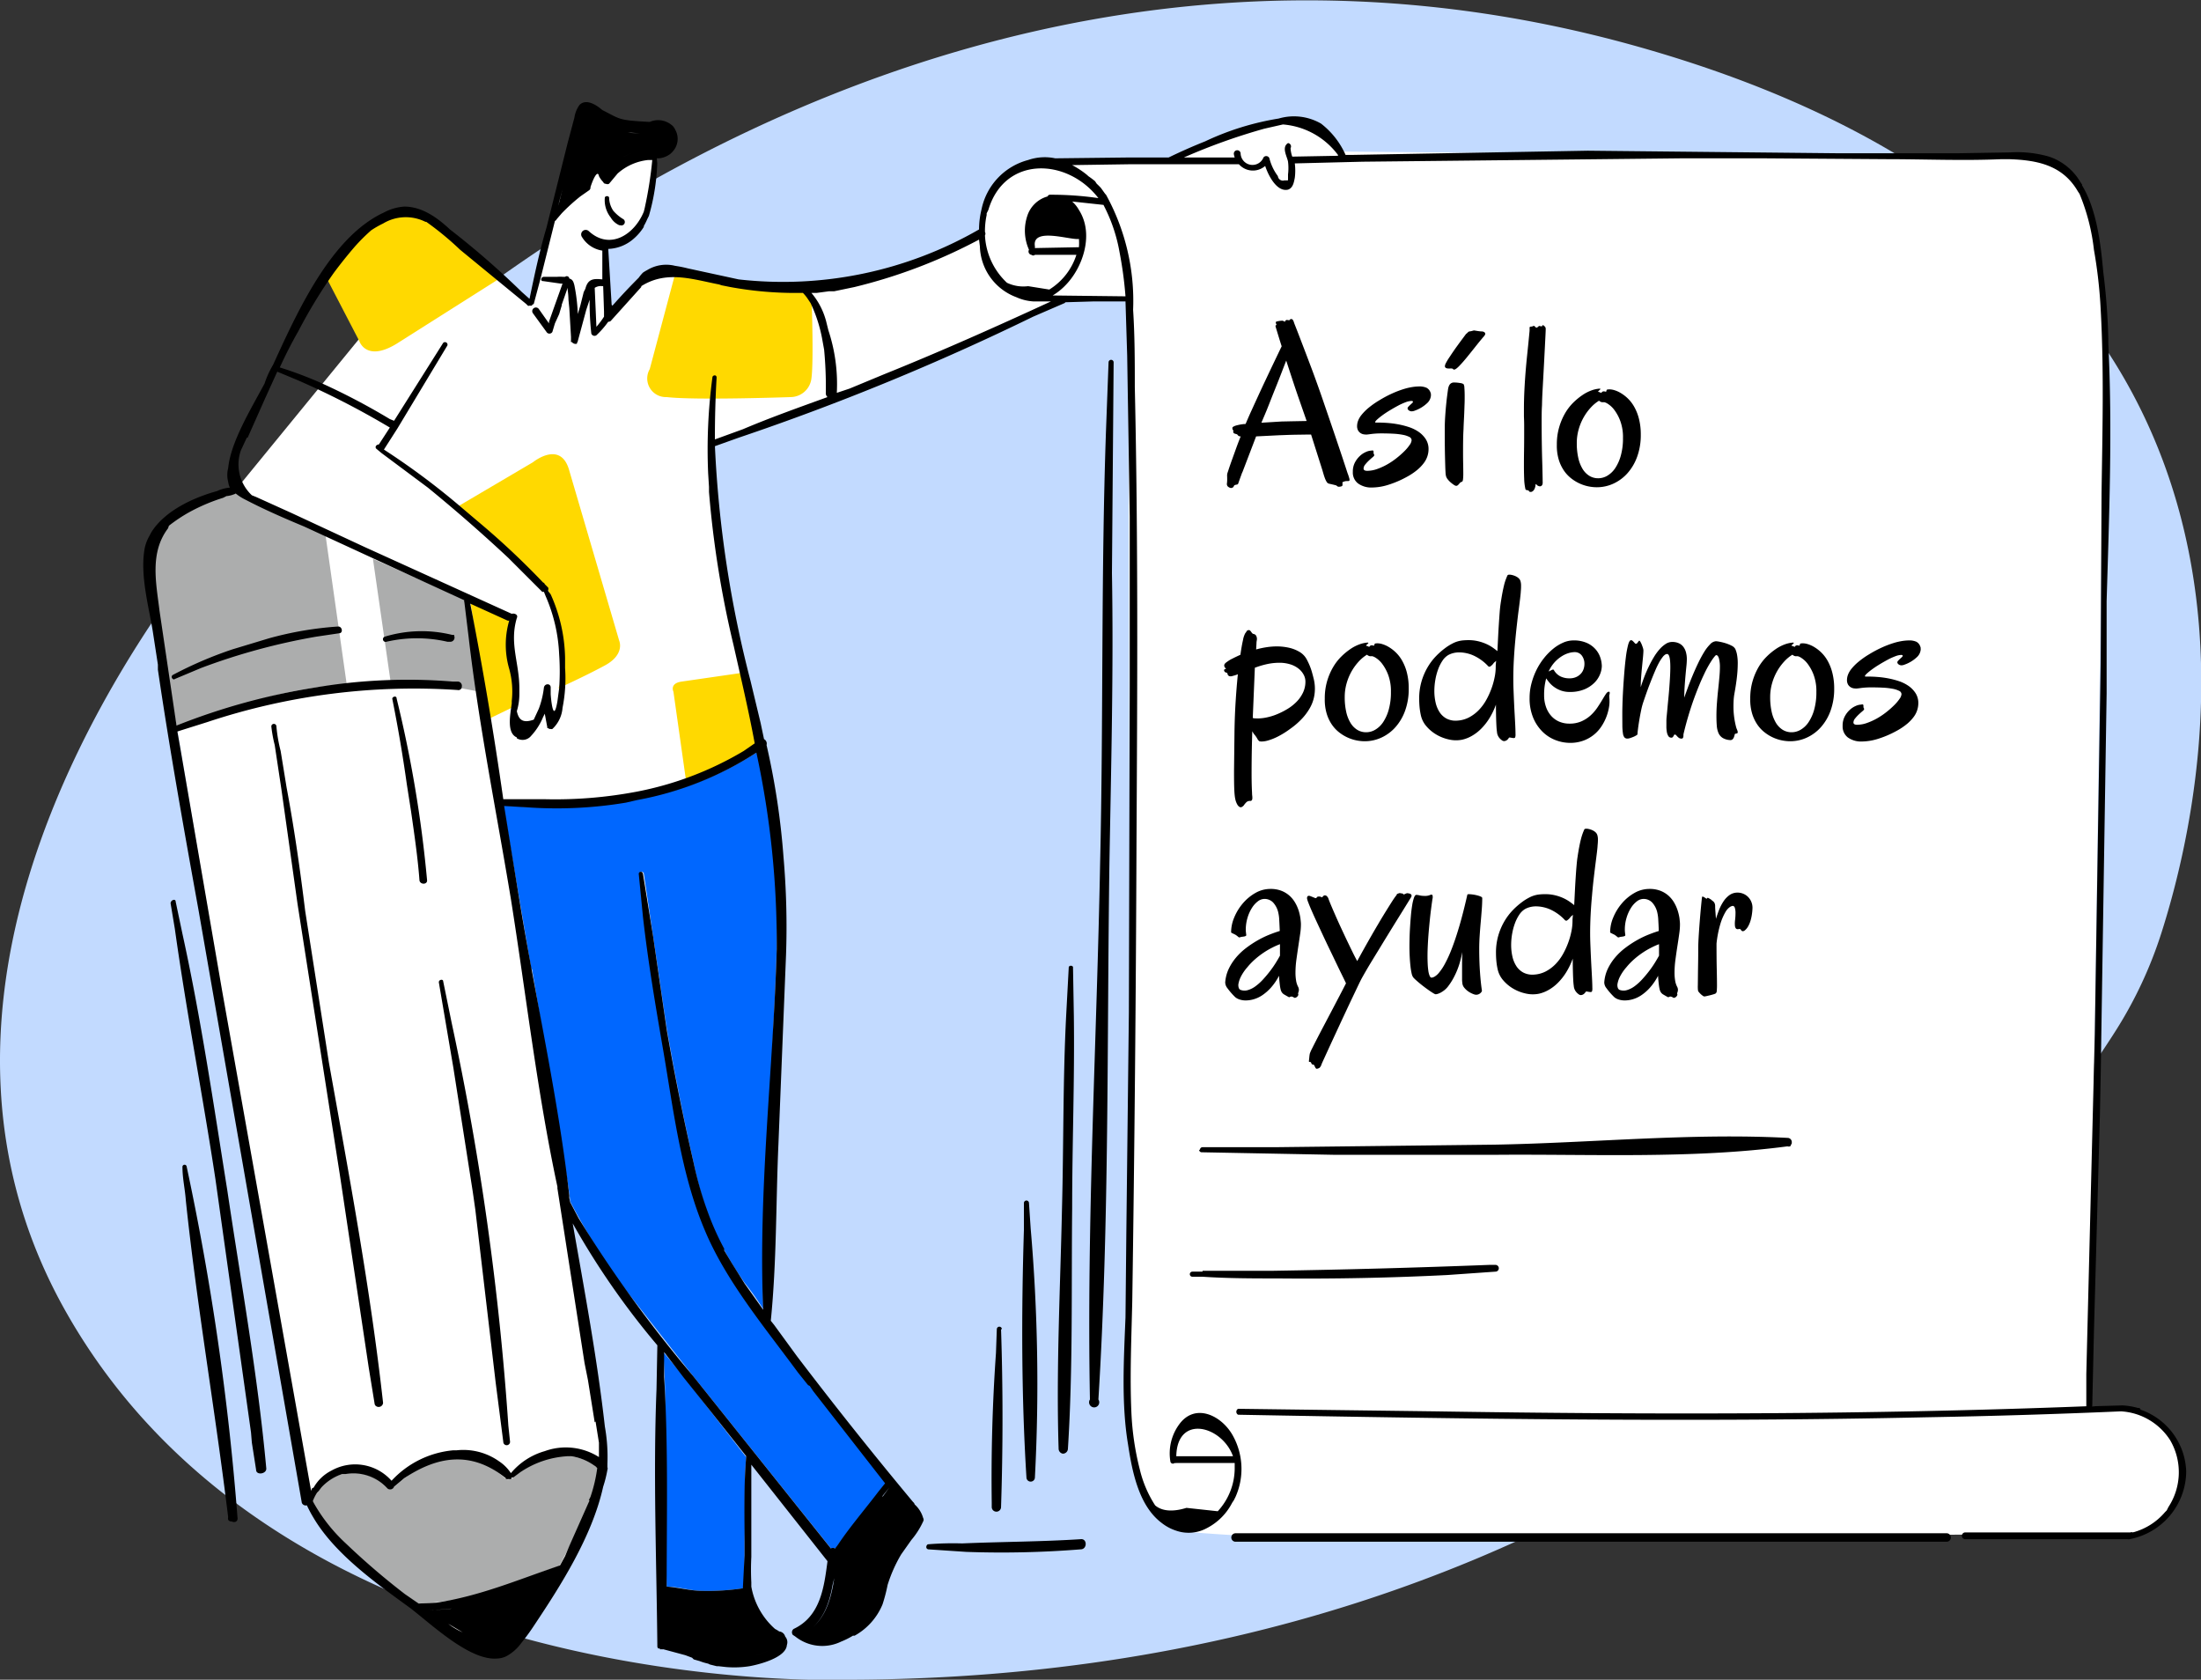 <svg id="Layer_1" data-name="Layer 1" xmlns="http://www.w3.org/2000/svg" width="260" height="198.4" viewBox="0 0 260 198.4"><rect x="0" y="0" width="260" height="198.4" fill="#333333" stroke="none"/><title>features-summary-curve</title><path d="M100.052,198.4s-66.4,2.7-92.4-43.7,22.6-97,22.6-97,69.6-79.5,164.6-51.8c79,23,66.8,84.4,60.5,104.2a49.814,49.814,0,0,1-5.4,11.6c-11.6,18.3-56,76.6-150,76.7Z" style="fill:#c2daff"/><path d="M69.052,12.9l-6.3,22.8-.8-.3-9.2-8-24.7,30.2s-9.3,2.5-10.5,7.2l.5,4.2,18.2,108,1.8,3,11.6,10.2,7.6,4.8h1.8l1.8-1.3,6-9.1,4.4-10.4v-1.9l-4.2-29.7,23-54.5s-7-27.6-6.2-35.9l13.3-4.5,29.5-12.7,6.6.1.3,97.4c-.7,17.5-.3,31.5-.3,31.5s-1.2,16,7.8,17a179.252,179.252,0,0,0,21,.5l89.2-.3s7.1-.8,6.4-9c0,0-.7-4.4-7.3-6l-3.5-.1,1.7-123.8s.2-13.7-2.4-19.3-8.7-4.4-8.7-4.4l-79.2-.7s-1.5-5.4-8.9-3a71.161,71.161,0,0,0-10.4,3.8l-14.2.5-4,.2a7.6,7.6,0,0,0-4.9,8s-13.8,8.6-28.5,6.1l-8.4-1.8s-2.2-.6-4.5,2.2l-2.6,3.5-.2-8.1s5.4,0,6-11Z" style="fill:#fff"/><path d="M46.152,80.6a50.842,50.842,0,0,1,10.9,1.2l-2-10.9-11-4.9Zm-7.7-17.4-10.6-4.9c-8,1.8-10.5,6.7-10.5,6.7l3.6,21.4a52.8,52.8,0,0,1,20-5.6Z" style="fill:#acadad"/><path d="M38.452,32.6l4,7.7s.8,2.5,4.4.3l12-7.6-7.8-7s-3-2.5-7.3.6l-5.3,6m15.5,27.3,9-5.3s3.3-2.7,4.3,1l5.9,20.1s.7,1.6-1.7,2.9-5.5,2.7-5.5,2.7,2.2-3.6-1.2-11.6l-10.7-9.8m1.4,10.5,4.8,2.8a19.26,19.26,0,0,0,.7,6.8l-.1,3.4-3.1,1.5-2.3-14.5m24.5-38.8-3.2,12a2.2,2.2,0,0,0,2,3.3c3.4.4,14.7,0,14.7,0a2.5,2.5,0,0,0,2.4-2.2c.3-2.2,0-10,0-10s-14.8-2.2-15.9-3.2m1.1,60.8-1.5-10.6s-.5-1,1-1.2l7.6-1.1,1.3,8.2s-3.4,4.4-8.4,4.7" style="fill:#ffd900"/><path d="M62.752,114.4l-3.3-19.3a45.48,45.48,0,0,0,8,.1,53.167,53.167,0,0,0,7.8-.8,38.692,38.692,0,0,0,14.4-5.7,86.563,86.563,0,0,1,1.6,9.1c.9,7.8.5,15.7.1,23.5l-.7,17.2c-.2,5.3-.6,10.7-.5,16.1a32.74,32.74,0,0,0-2.2-3.1,39.107,39.107,0,0,1-3.8-6.7,42.976,42.976,0,0,1-2.2-7.4q-1.8-7.959-3.2-16l-2.7-18.2a.251.251,0,0,0-.5,0c.4,5.5,1.3,11,2.2,16.5q1.3,8.3,3,16.6a58.868,58.868,0,0,0,2,7.5,32.725,32.725,0,0,0,3.4,6.7c3,4.6,6.3,9,9.6,13.2q4.4,5.8,9,11.5l-3.3,4.3a22.413,22.413,0,0,0-2.7,3.4.5.5,0,0,0-.5.1l-16.4-20.5-8.3-10.6a76.852,76.852,0,0,1-6.2-10c-.2-2.1-.7-4.3-1-6.5l-1.2-7.2-2.3-13.7Zm25.4,57.6c-.3,3.3-.1,6.8-.2,10.1v5.5a.518.518,0,0,0-.2,0,27.642,27.642,0,0,1-4.8.3c-1.4,0-2.8-.5-4.2-.5l-.2-11c0-5.6.2-11.2-.2-16.7l2.5,3,7.2,9.3Z" style="fill:#0067ff"/><path d="M70.752,173.4a16.532,16.532,0,0,1-1,3.8,76.354,76.354,0,0,1-3.7,7.8c-2.8.8-5.3,2.2-8,3a37.28,37.28,0,0,1-8.7,1.4l-1.6-1.1a85.068,85.068,0,0,1-7-6,19.574,19.574,0,0,1-4-5,5.8,5.8,0,0,1,3.7-3.2,5.4,5.4,0,0,1,5.2,1.6.5.5,0,0,0,.7.1.526.526,0,0,0,.1-.1c2-1.7,4.1-3.3,6.8-3.5a8.011,8.011,0,0,1,3.2.4,10.21,10.21,0,0,1,3.2,2,.5.5,0,0,0,.7,0,.2.2,0,0,0,.2,0,10.59,10.59,0,0,1,4.8-2.5,6.3,6.3,0,0,1,5.3,1.3Z" style="fill:#acadad"/><path d="M46.852,82.5c0-.4-.6-.2-.5.1q1,5,1.7,10l.5,3.2c.4,2.8.8,5.5,1,8.2.1.5.9.5.9,0A145.95,145.95,0,0,0,46.852,82.5Zm-6.9-8.5a40.775,40.775,0,0,0-8.2,1.4l-4.3,1.3a46.687,46.687,0,0,0-7,3c-.4.2,0,.7.2.5l3.1-1.3a74.866,74.866,0,0,1,13.6-3.7l2.7-.4C40.552,74.8,40.452,74,39.952,74Zm78.4,83a.3.3,0,0,0-.6,0l-.1,2.8q-.62,8.835-.5,17.7v.5a.55.55,0,0,0,1.1,0q.345-10.5,0-21Zm12.9-114.5a.3.3,0,0,0-.3.3h0l-.3,8c-.6,17-.3,34.2-.7,51.3-.4,21-1.6,42.2-1.2,63.2a.6.6,0,1,0,1,0c1.3-21,1-42.2,1.3-63.2.2-11.5.5-23,.3-34.4l.2-24.9a.3.3,0,0,0-.3-.3Zm-95.2,65.1c-.6-4.9-1.3-9.8-2.2-14.6l-.7-4.3a17.667,17.667,0,0,1-.5-2.9.3.3,0,1,0-.6,0,15.5,15.5,0,0,0,.4,2.2l.8,5.3,1.9,13.5,5,32,3.4,22.7.7,4.3a.4.4,0,0,0,.2.3.523.523,0,0,0,.8-.4c-1.5-13.5-4-26.8-6.4-40.2Zm105.6,28.2a.3.3,0,0,0,.3.3h0l15.7.3h19c11.3-.1,23.2.5,34.5-1a.5.5,0,0,0,.3,0,.526.526,0,0,0,.1-.1.557.557,0,0,0,0-.1.526.526,0,0,0,.1-.1.418.418,0,0,0,0-.1.5.5,0,0,0-.39-.59.506.506,0,0,0-.11-.01c-11.4-.6-23.2.6-34.6.8l-25.9.3h-8.6a.3.3,0,0,0-.3.3h-.1Zm-119.6,2a.251.251,0,0,0-.5,0c0,1.4.3,2.6.4,4,1.3,12.4,3.5,25,5,37.4a.587.587,0,0,0,0,.3.4.4,0,0,0,.4.2c.4.2.8,0,.7-.5a312.921,312.921,0,0,0-6-41.4Zm128.9,13.2q10,.1,20-.4l5.7-.4a.4.4,0,0,0,0-.8h-.7q-12.9.5-25.7.7h-8.2v.1h-1.2a.3.3,0,1,0,0,.6h1.2c3,.2,6,.2,9,.2Zm-97.3-76a.518.518,0,0,0-.2,0,15,15,0,0,0-8,.2.316.316,0,1,0,.2.6h0a16,16,0,0,1,7.2,0h.4a.5.5,0,0,0,.439-.554.493.493,0,0,0-.039-.146Z"/><path d="M252.852,166.5a.2.2,0,0,0-.2-.2.211.211,0,0,0-.1,0,8.391,8.391,0,0,0-1.8-.3.418.418,0,0,0-.1,0l-3.5.1.2-8.8.7-25.4.1-5,.7-45V71c.3-10.1.7-20.3.2-30.4v-.5a76.457,76.457,0,0,0-.6-8c-.3-3.4-.8-7.4-2.5-10.2v-.1l-.2-.3a6.806,6.806,0,0,0-3.7-3,13.616,13.616,0,0,0-4.6-.5l-6,.1h-14.6l-29.3-.3-28,.5h-.6a9.6,9.6,0,0,0-2.9-3.7,6.4,6.4,0,0,0-5-.6,32.407,32.407,0,0,0-8.7,2.7q-2.185.87-4.3,1.9h-4.6l-8.8.1a6,6,0,0,0-3.2.2,7.6,7.6,0,0,0-5.5,5.8,10.063,10.063,0,0,0-.3,2.4,46.4,46.4,0,0,1-28.4,5.9l-6-1.3a14.164,14.164,0,0,0-1.5-.3,4.3,4.3,0,0,0-3.3.5,4.793,4.793,0,0,0-.5.3,4.707,4.707,0,0,0-.5.6q-1.6,1.6-3.1,3.3a.308.308,0,0,1-.1-.1l-.4-6.6a4.8,4.8,0,0,0,3-1.2,6.156,6.156,0,0,0,1.2-1.4v-.1a7.279,7.279,0,0,0,.4-.8l.2-.4a25.365,25.365,0,0,0,1-6.8h.2a2.591,2.591,0,0,0,1.3-.5,2.565,2.565,0,0,0,.4-.4,2.2,2.2,0,0,0,.2-2.5,1.4,1.4,0,0,0-.5-.6,2.486,2.486,0,0,0-2.5-.3c-3.8-.2-3.4-.3-5.6-1.4-.7-.6-1.9-1.4-2.7-.6a3.414,3.414,0,0,0-.6,1.5l-.8,3-.4,1.6-2.1,8.4c-.8,2.7-1.4,5.5-2,8.4l-.9-.8a98.173,98.173,0,0,0-8.5-7.4c-1.5-1.4-3.3-2.7-5.4-2.7a6,6,0,0,0-2.4.7c-6.3,2.9-10.3,11.9-13.1,18a11.025,11.025,0,0,0-1,2.2c-1.6,3-4,6.9-4.3,10a3.188,3.188,0,0,0,0,1.6,2.473,2.473,0,0,0,.2.7,4.191,4.191,0,0,0-1.5.4c-2.9.8-6,2.3-7.6,4.6a4.943,4.943,0,0,0-.4.7,4.692,4.692,0,0,0-.6,1.7c-.5,3.1.6,7,1,9.6l.6,3.9v.6c1.4,9.5,3.1,19,4.8,28.4l12.2,70a.5.5,0,0,0,.6.3,14.467,14.467,0,0,0,.8,1.5c2.6,4.4,7.8,8,11.5,10.7l.5.4c2.5,2,6.6,5.7,9.6,5.5a3.017,3.017,0,0,0,.7-.1l.3-.1.2-.1a5.207,5.207,0,0,0,1.7-1.5,26.147,26.147,0,0,0,1.6-2.2c3-4.5,6.8-10.4,8.1-16.3a13.893,13.893,0,0,0,.5-2,.409.409,0,0,0,0-.3v-.4a20.336,20.336,0,0,0-.3-4.4c-.9-8-2.4-16-3.8-24a92.245,92.245,0,0,0,10,14.4l-.1,5.2c-.4,10,0,20.2.1,30.3a.418.418,0,0,0,0,.1.49.49,0,0,0,.1.2.518.518,0,0,0,.2,0,.335.335,0,0,0,0,.1.518.518,0,0,0,.2,0,.518.518,0,0,0,.2,0l2.6.7.8.3.2.2.7.2a6.689,6.689,0,0,0,1,.3l.2.1.8.2h.2l.9.1a11.514,11.514,0,0,0,2.8-.1c1.1-.2,4.3-1,4.4-2.5a1,1,0,0,0-.2-1,.8.8,0,0,0-.7-.6,4.44,4.44,0,0,0-.5-.3,8.692,8.692,0,0,1-2.8-5v-.5c-.05-1-.05-2,0-3V173l9,11.4c-.4,3-.8,6.5-4,8a.5.5,0,0,0-.1.7l.3.2a5.1,5.1,0,0,0,5.4.6,8.839,8.839,0,0,0,1.4-.7h.2a7.5,7.5,0,0,0,3.3-3.7,19.627,19.627,0,0,0,.6-2.3,16.951,16.951,0,0,1,1.6-3.6l1.2-1.7a9.363,9.363,0,0,0,1.4-2.2.4.4,0,0,0,0-.4,3.405,3.405,0,0,0-1-1.6.61.61,0,0,0-.2-.3q-7-8.4-13.7-17.2l-2.7-3.7-.4-.5c.7-6.9.6-14,.9-20.8l.9-22.4a95.554,95.554,0,0,0-.3-11.6,87.685,87.685,0,0,0-2-13.2.6.6,0,0,0-.3-.7l-.4-1.9-1.2-5a134.272,134.272,0,0,1-4.2-27.7l2.8-1a294.041,294.041,0,0,0,34.8-14.3l3.7-1.6a.308.308,0,0,0,.1-.1l3.4-.1h3.7l.2,6.4.3,19V81l-.1,38.6-.3,26-.1,10c-.2,5-.5,10.2.3,15,.5,3.3,1.3,7.3,4,9.3a5.48,5.48,0,0,0,1.7.9,4.5,4.5,0,0,0,3.6-.3,6.907,6.907,0,0,0,3-3l.2-.3.2-.4a8.106,8.106,0,0,0-.3-7.2c-1.3-2.4-4.5-4-6.4-1.3a5.794,5.794,0,0,0-1,4.3.3.3,0,0,0,.321.276.3.3,0,0,0,.179-.076.4.4,0,0,0,.2,0h6.8a.418.418,0,0,0,.1,0v.7a7.505,7.505,0,0,1-2,5l-3.7-.4c-1.6.5-2.9.4-3.7-.3a13.56,13.56,0,0,1-1.8-4.2,32.9,32.9,0,0,1-1-6.7c-.2-4.4,0-8.8.1-13.2q.4-27,.5-54.1c.1-18,.2-36-.2-53.9,0-3,0-6-.2-9.1a26.006,26.006,0,0,0-3.2-13.6l-.1-.1-.5-.7c-.161-.173-.327-.34-.5-.5l-.2-.3a9.868,9.868,0,0,0-.8-.6l-.1-.1a9.114,9.114,0,0,0-.8-.6,11.022,11.022,0,0,0-1-.6l6.8-.1h12.9a2.2,2.2,0,0,0,3.1.2c.4,1.2,1.4,3.1,2.7,2.8.6-.2.7-.9.8-1.4a6.717,6.717,0,0,0,0-1.7l8-.2,37.7-.4h9.7l14.5.1c4.5,0,9.1.2,13.6,0h.8c3.4.1,6.4.7,8.2,3.8l.2.3a24.228,24.228,0,0,1,1.7,6.6,57.136,57.136,0,0,1,.8,7.1c.4,7.2.2,14.5.1,21.7l-.1,19.8-.7,44.1-1,40.1v3.8c-25.7,1-51.4,1-77,.6l-23.2-.3a.4.4,0,0,0-.157.544.406.406,0,0,0,.157.156c27.1.5,54.2.9,81.3.3q11.5-.2,23-.7a7.4,7.4,0,0,1,5.8,3.4,7.5,7.5,0,0,1-.2,7.9l-.2.4-.2.2a7.5,7.5,0,0,1-3.8,2.4.4.4,0,0,0-.3,0h-19.5a.4.4,0,1,0,0,.8h19.2a.4.4,0,0,0,.2,0,8.2,8.2,0,0,0,6.7-8,8,8,0,0,0-5.4-7.3ZM151.752,21.3a.6.6,0,0,1-.768-.361.561.561,0,0,1-.032-.139,5.884,5.884,0,0,1-1-2.1.4.4,0,0,0-.512-.241.394.394,0,0,0-.188.141,1.4,1.4,0,0,1-2.7-.5.4.4,0,0,0-.8.1h0a2.49,2.49,0,0,0,.1.4h-6a71.047,71.047,0,0,1,9.5-3.4l2.2-.5a9,9,0,0,1,6.5,3.6v.1l-5.4.1a3.458,3.458,0,0,1-.2-1,.4.4,0,0,0-.143-.547.385.385,0,0,0-.157-.053c-.8.5-.1,1.6,0,2.2a6.17,6.17,0,0,1,0,1.5v.7a.834.834,0,0,1-.1,0A1.006,1.006,0,0,1,151.752,21.3ZM84.452,52q-.015-3.7.2-7.4c0-.4-.5-.3-.5,0a64.58,64.58,0,0,0-.5,11.3l.1,1.6v.6a119.222,119.222,0,0,0,2.9,18.1c.9,4,1.8,7.8,2.5,11.6l-1.3.9a39.013,39.013,0,0,1-12.6,4.8,51.486,51.486,0,0,1-10.8.9h-5q-1.653-11.6-3.9-23.1l4.4,2a.4.4,0,0,0,.2,0,10.194,10.194,0,0,0,0,5.7,10.027,10.027,0,0,1,.3,3.8v.3c-.2,1.4-.6,3.5.6,4a.418.418,0,0,0,0,.1,1.3,1.3,0,0,0,1.7-.3,7.322,7.322,0,0,0,1.4-2.2l.2-.4.3,1.6a.335.335,0,0,0,0,.1h.1a.3.3,0,0,0,.2.1.28.28,0,0,0,.1,0,.3.3,0,0,0,.2,0,3.8,3.8,0,0,0,1.2-2.5,17.771,17.771,0,0,0,.3-4.7V77.7a19.024,19.024,0,0,0-1.7-7.5l-.3-.4a.335.335,0,0,0,0-.1.409.409,0,0,0,0-.3l-.4-.4a.3.3,0,0,0-.2-.2,93.425,93.425,0,0,0-7.8-7.3l-2-1.7a86.435,86.435,0,0,0-9-6.7l1.6-2.5,5.9-9.8a.3.3,0,0,0-.5-.3l-5.8,9.2-.5-.2a78.559,78.559,0,0,0-8.2-4.3,45.953,45.953,0,0,0-4.8-1.8q1-2.2,2.2-4.3a59.833,59.833,0,0,1,4.2-6.9q1.148-1.541,2.4-3a21.7,21.7,0,0,1,2-2,11.525,11.525,0,0,1,1.4-.8,5.2,5.2,0,0,1,5-.2h.1a35.672,35.672,0,0,1,4,3.3l7.8,6.4.2.2a.2.2,0,0,0,.2,0,1.67,1.67,0,0,0,.3,0,.211.211,0,0,0,0-.1,1.383,1.383,0,0,0,.2-.1l.8-3,1.7-6.8a.406.406,0,0,0,.2-.2l.6-.7a22.535,22.535,0,0,1,2.2-2l1-.7a.4.4,0,0,0,.2-.4c.5-1.5.9-1.9,1-1.3a2.979,2.979,0,0,0,.5.7.4.4,0,0,0,.2.2.28.28,0,0,0,.1,0,.4.4,0,0,0,.4,0l1-1.2a6.4,6.4,0,0,1,3.6-1.6h.5a47.292,47.292,0,0,1-.9,5.7l-.1.4c-1.1,2.7-4,4.6-6.5,2.3a.534.534,0,0,0-.8.7,3.4,3.4,0,0,0,2.4,1.6V33c-1-.1-1.7-.1-2,1.1l-.2.4-.4,1.6-.3,1V37a21.17,21.17,0,0,0-.4-3.3c-.1-.4-.2-.7-.6-.8a.3.3,0,0,0-.5-.2h-.2a5.087,5.087,0,0,0-.8,0h-1.5a.3.3,0,0,0-.3.2.2.2,0,0,0,.07.274.2.2,0,0,0,.13.026l2.1.3h.2l-1,2.8-.6,1.7v.2l-1.2-1.7a.43.43,0,0,0-.7.5l1.6,2.2a.4.4,0,0,0,.544.156.39.39,0,0,0,.156-.156l.3-1,.5-1.1.3-1V36l.7-2a1.113,1.113,0,0,1,0,.2,9.09,9.09,0,0,1,.1,1.2l.1,1,.2,3.4v.4a.423.423,0,0,0,0,.2h.1a.57.57,0,0,0,.6.2.189.189,0,0,0,0-.1.392.392,0,0,0,.1-.2l1-3.7.4-1.2a33.2,33.2,0,0,0,.2,4,.4.4,0,0,0,.51.245.379.379,0,0,0,.09-.045,10.7,10.7,0,0,0,1.4-1.6.4.4,0,0,0,.3-.1l3.6-4v-.1c3-1.9,6.1-.8,9.2-.2l.3.1,1,.2a42.593,42.593,0,0,0,8,.7h.6a4.85,4.85,0,0,1,.5.6l.2.3.2.3a16.962,16.962,0,0,1,1.4,4.4l.2,1.1a46.107,46.107,0,0,1,.2,5.1.6.6,0,0,0,.2.5c-3.3,1.2-6.7,2.4-10,3.8l-3.3,1.2Zm11.2,111.7.4.6,8.5,10.9-.8,1c-1.6,2.1-3.4,4.2-4.8,6.3l-.3.4a.5.5,0,0,0-.5,0l-16.3-20.4a151.774,151.774,0,0,1-13.5-18.6l-1-1.9-.1-.5v-.3c-1.3-11.3-3.8-22.5-5.7-33.7l-2-12.3,3.4.2a49.6,49.6,0,0,0,11-.6l1.3-.3a38.615,38.615,0,0,0,14.1-5.6,106.113,106.113,0,0,1,2.4,23.2c-.4,14.1-2.2,28.4-1.6,42.6l-2.2-3.1-1.5-2.4-.9-1.5v-.2a32.291,32.291,0,0,1-2-4.5,42.677,42.677,0,0,1-1.6-5.6q-1.8-7.8-3.2-15.8l-1.6-11-1.2-7.4a.251.251,0,0,0-.5,0l.5,5.1c.6,5.3,1.5,10.6,2.4,15.8,1.2,7,2.1,14.6,4.9,21.2,2.5,6,7.1,11.5,11,16.8l1.2,1.5Zm3,29.6.5-.1h-.1ZM88.152,172c-.3,3.4-.2,6.8-.2,10.1v1.6l-.2,3.9a27.642,27.642,0,0,1-4.8.3c-1.4,0-2.8-.4-4.2-.5,0-8.3.2-16.6-.3-24.8v-2.9l2.3,3,3.2,4Zm-9.4,22.2,1.3.2Zm9.3,1.6a10.52,10.52,0,0,0,1.1-.3,9.22,9.22,0,0,0,2-.7,9.168,9.168,0,0,1-2,.7l-1,.2Zm11-12.3.7-.9-.8,1Zm6-7.8-.8,1.1v-.1Zm-6.5,10.7c-.4,2.6-1.1,5.1-3.5,6.5,2.1-1.2,2.9-3.4,3.3-5.7Zm.6,6.7a8.994,8.994,0,0,0,1.3-.7A8.994,8.994,0,0,1,99.152,193.1Zm-28.8-25.2.4,2.5v1.7a7.3,7.3,0,0,0-6.4-.7,8.09,8.09,0,0,0-4,2.6,4.913,4.913,0,0,0-1.4-1.4,7.3,7.3,0,0,0-5-1.3h-.4a11.3,11.3,0,0,0-7.3,3.6,5.728,5.728,0,0,0-7.1-1.2,5,5,0,0,0-2.1,2l-.2.1-.1.3-10.5-59-5-29-.3-1.7,3.5-1.1a77.306,77.306,0,0,1,29.6-3.8.4.4,0,0,0,.5-.4.5.5,0,0,0-.39-.59.506.506,0,0,0-.11-.01h-.6a65.594,65.594,0,0,0-16.2.7,76.61,76.61,0,0,0-16.4,4.5l-2-13.5c-.4-3.3-1.2-6.9,1-9.8l.1-.3a18.376,18.376,0,0,1,2.4-1.6,21.812,21.812,0,0,1,4-1.7l.4-.2a3.545,3.545,0,0,0,1.1-.3,6.19,6.19,0,0,0,1.1.7c2.3,1.2,4.6,2.2,7,3.2l14.1,6.5,4.8,2.2a.2.2,0,0,0,0,.2l.5,4.1c1.2,10.4,3.3,20.7,5,31,1.8,11.3,3.1,22.8,5.5,34a.56.56,0,0,0,0,.2l3.2,20.6.4,2,.8,5Zm-.7,9.3-2.4,5.4-.5,1.2-.6,1.1c-5,1.7-9.4,3.6-14.6,4.4l-2.1.1-1.6-1.1a85.068,85.068,0,0,1-7-6,19.574,19.574,0,0,1-3.8-4.8l-.1-.2a5.593,5.593,0,0,1,.5-1l.2-.2.3-.4a5.794,5.794,0,0,1,2.5-1.6h.4a5.4,5.4,0,0,1,4.9,1.7.5.5,0,0,0,.8-.2l1.2-1c3.9-2.6,7.9-3.3,12,0a.418.418,0,0,0,0,.1h.1a.518.518,0,0,0,.2,0,.557.557,0,0,0,.1,0,.518.518,0,0,0,.2,0,.5.5,0,0,0,.1-.2.2.2,0,0,0,.2,0l.8-.6a10.99,10.99,0,0,1,5.6-1.9h.4a6.307,6.307,0,0,1,2.6,1l.3.2.2.2a17.71,17.71,0,0,1-.8,3.4l-.2.4ZM53.252,190h.1a14.021,14.021,0,0,1-2.8.1A14.09,14.09,0,0,0,53.252,190Zm-2.7.2,2.2,1.5-2.1-1.5Zm2.4,1.6,1.7,1A8.753,8.753,0,0,1,52.952,191.8ZM29.252,51.7l2-4.5,1.5-3.3,2.4,1a96.5,96.5,0,0,1,10.9,5.6l-1.3,2c-.3,0-.5.3-.3.5l.6.5,5.5,4.1q4.9,4,9.5,8.3l4,4a.518.518,0,0,0,.2,0l.2.5a19.22,19.22,0,0,1,1.6,6.9,28.709,28.709,0,0,1,0,4l-.2,1.5c-.4,2.4-.7.6-.8-.8v-.8c0-.5-.7-.5-.8,0a10.434,10.434,0,0,1-.6,2.5l-.6,1.3c-1.4.5-1.8-.1-2-1a6.929,6.929,0,0,0,.3-2v-.5c0-.067,0-.133,0-.2,0-3-1.2-5.3-.3-8.3h0c.2-.4-.3-.6-.6-.5l-17.4-7.9-8.6-4-4.2-1.9-.5-.2a5,5,0,0,1-1.3-5.3l.7-1.5Zm39.5-38.2-.4,1.6-.8,2.8-1.5,6-.1.4.1-.5,1.6-6,.7-2.7.4-1.5Zm2.5,6v0Zm3.3-1.4a6.964,6.964,0,0,0-1,.5,6.763,6.763,0,0,1,1-.5h0Zm2-2.6a3.8,3.8,0,0,1-2,.2l-.4-.1h.4a3.792,3.792,0,0,0,2,0Zm-5-1.3-1-.7Zm-1.1,24.4-.2-4.6a1.3,1.3,0,0,1,.9-.2h.1l.1,3v.6A9.755,9.755,0,0,1,70.452,38.6Zm26-4,1.5-.2h.6l2.4-.5a62.729,62.729,0,0,0,14.7-5.6l.1.8a6.6,6.6,0,0,0,4.3,6,5.7,5.7,0,0,0,2,.5,3.812,3.812,0,0,0,.4,0h1.7c-6.5,3-13,5.9-19.7,8.6l-4.1,1.7-1.5.5a20.217,20.217,0,0,0-1-7.4l-.2-.8a8.517,8.517,0,0,0-1.8-3.6Zm31-6.4a6.676,6.676,0,0,1,0,1l-5.2.1v-.2c-.4-2.4,4.5-.6,5.3-.9Zm-3.4-5.2a.3.3,0,0,0-.3.2,3.5,3.5,0,0,0-2.4,2.3,5.5,5.5,0,0,0,.2,4,.4.4,0,0,0,.142.547.385.385,0,0,0,.158.053.3.3,0,0,0,.4,0h4.9a7.5,7.5,0,0,1-3.2,4.1l-2.5-.4a4.494,4.494,0,0,1-2.5-.4,8.2,8.2,0,0,1-2.6-5.6.4.4,0,0,0,0-.4,8.9,8.9,0,0,1,.2-2v-.2l.2-.4c1.9-6.4,9.3-6.2,13-1.4A38.852,38.852,0,0,0,124.052,23Zm8.2,6.8a45.99,45.99,0,0,1,.7,5.2l-8.6-.1a7.441,7.441,0,0,0,1.6-1.3c2-2.1,3.3-6,1.5-8.8a3.832,3.832,0,0,0-.8-1l3.7.4.2.4a19.024,19.024,0,0,1,1.7,5.2Zm13.4,142.2h-6.7C139.052,167,144.352,168.4,145.652,172Z"/><path d="M230.052,181.1h-84.1a.5.5,0,0,0,0,1h84a.5.5,0,0,0,0-1ZM73.152,26.6h.1a.407.407,0,0,0,.4-.7,4.888,4.888,0,0,1-1.2-1,2.891,2.891,0,0,1-.5-1.6.3.3,0,0,0-.416-.084.292.292,0,0,0-.084.084,3.293,3.293,0,0,0,.7,2.4A2.194,2.194,0,0,0,73.152,26.6Zm48.6,148.4a.5.5,0,0,0,.5-.5,212.607,212.607,0,0,0-.5-29.4l-.2-3a.3.3,0,0,0-.6,0v3.2c-.3,9.7-.3,19.6.3,29.2A.5.5,0,0,0,121.752,175Zm5.9,6.8c-4.6.3-9.3.3-14,.5a36.312,36.312,0,0,0-4,.1c-.2,0-.4.5,0,.6l4.5.3a117.181,117.181,0,0,0,13.5-.3c.8,0,.8-1.3,0-1.2Zm-74.3-61-1-4.9c0-.3-.6-.2-.5.2l1.7,10,2.3,14.7.3,2.1,2.4,20.4.9,7a.4.4,0,0,0,.8,0l-.2-1.9A332.766,332.766,0,0,0,53.352,120.8Zm-31.8-10.5-.8-3.8c0-.4-.6-.2-.6.2l.5,3c1.4,10,3.3,19.7,4.8,29.6l4.2,29.9.1,1.2.5,3.2c0,.7,1.3.5,1.2-.2-1-11-3-22-4.6-32.8-1.6-10-3.1-20.3-5.3-30.3Zm104,61.4a.6.6,0,0,0,.6-.6h0c.6-9.4.4-19,.5-28.4,0-7.6.3-15.1.2-22.7l-.1-5.8a.3.3,0,0,0-.416-.084.292.292,0,0,0-.084.084l-.3,5.6c-.4,7.6-.3,15.3-.5,22.9-.2,9.4-.7,19-.4,28.4A.6.6,0,0,0,125.552,171.7Z"/><path d="M159.417,56.7c0,.073-.046.111-.137.116s-.186.007-.287.007l-.137.027a1.409,1.409,0,0,1-.143.048.321.321,0,0,0-.144.089.746.746,0,0,1,.021.212c0,.049-.007.088-.007.116l-.014.054a.3.3,0,0,1-.164.089.958.958,0,0,1-.259.034.375.375,0,0,1-.083-.013.429.429,0,0,1-.191-.137c-.155-.046-.337-.091-.547-.137-.109-.027-.227-.054-.355-.082a.451.451,0,0,1-.26-.218,2.383,2.383,0,0,1-.2-.417q-.09-.24-.164-.493c-.05-.168-.094-.316-.13-.444l-1.34-4.225c-.2,0-.453,0-.759.007l-.977.014q-.521.008-1.053.027c-.356.014-.679.026-.971.035l-2.734.136-1.6,4.184a1.981,1.981,0,0,0-.116.273c-.05.137-.1.281-.157.431s-.1.292-.151.424-.073.212-.082.239a.188.188,0,0,1-.164.137c-.091.018-.169.036-.232.054a.25.25,0,0,0-.137.151.287.287,0,0,1-.164.164.314.314,0,0,1-.273.014.727.727,0,0,1-.287-.178.443.443,0,0,1-.083-.349,3.327,3.327,0,0,0,.028-.444c0-.155,0-.3-.007-.438a1.047,1.047,0,0,1,.062-.4l.17-.513q.144-.431.363-1.039t.478-1.326q.26-.718.533-1.388a.386.386,0,0,1-.341-.136.263.263,0,0,0-.164-.13,1.611,1.611,0,0,1-.206-.062.206.206,0,0,1-.15-.123.215.215,0,0,1-.014-.164.114.114,0,0,0-.041-.137c-.045-.036-.068-.118-.068-.246,0-.055.043-.107.13-.157a1.455,1.455,0,0,1,.321-.13c.128-.036.272-.068.431-.1s.312-.049.458-.068h.1a.356.356,0,0,0,.13-.027q.3-.724.684-1.566t.786-1.716q.4-.874.814-1.75t.779-1.647l.677-1.415q.308-.642.512-1.066-.164-.505-.294-.93c-.087-.282-.162-.529-.225-.738s-.115-.376-.151-.5a1.564,1.564,0,0,1-.054-.212.059.059,0,0,1,0-.055.151.151,0,0,1,.136-.082.752.752,0,0,1-.109-.3c0-.036.009-.059.027-.068a.358.358,0,0,1,.137-.055c.073-.018.15-.034.232-.048s.16-.022.233-.027.123-.007.15-.007a.436.436,0,0,1,.069.014,1.17,1.17,0,0,1,.232.123.264.264,0,0,1,.034-.1c.014-.018.03-.036.048-.055l.041-.041a.264.264,0,0,1,.178-.02.89.89,0,0,0,.178.02.119.119,0,0,0,.116-.068c.022-.045.08-.068.171-.068.118,0,.218.128.3.382.009.046.074.217.192.513s.268.684.451,1.162.395,1.032.636,1.661.494,1.3.759,2,.531,1.436.8,2.188.527,1.492.773,2.221q.767,2.229,1.285,3.76t.841,2.5q.321.972.478,1.449c.1.32.171.511.2.575.045.146.082.262.109.348A.817.817,0,0,1,159.417,56.7Zm-5.893-9.352q-.356-1.011-.772-2.27t-.814-2.488q-.233.6-.56,1.449t-.69,1.75q-.363.9-.7,1.764t-.6,1.477l-.383.9,2.461-.15c.21,0,.46-.005.752-.014l2.133-.041Z"/><path d="M168.98,46.354a.445.445,0,0,1,.048.164c0,.055.007.119.007.191a1.366,1.366,0,0,1-.458.916,4.118,4.118,0,0,1-1.442.875,1,1,0,0,1-.369.082.534.534,0,0,1-.349-.116.318.318,0,0,1-.144-.239.308.308,0,0,1,.1-.191c.068-.073.142-.146.219-.219l.218-.2c.069-.064.1-.114.1-.151,0-.072-.06-.109-.178-.109a2.122,2.122,0,0,0-.7.157,7.346,7.346,0,0,0-.9.41q-.472.254-.958.547t-.868.574a7.7,7.7,0,0,0-.622.5c-.159.146-.239.251-.239.315,0,.037.036.055.109.055h.4c.246,0,.562.013.95.041a11.437,11.437,0,0,1,1.224.157,9.751,9.751,0,0,1,1.292.328,4.517,4.517,0,0,1,1.162.567,3.105,3.105,0,0,1,.841.862,2.167,2.167,0,0,1,.328,1.2,2.7,2.7,0,0,1-.527,1.579,4.758,4.758,0,0,1-.8.848,7.517,7.517,0,0,1-1.286.854,11.774,11.774,0,0,1-2.194.93,6.58,6.58,0,0,1-1.839.3,2.671,2.671,0,0,1-1.681-.479,1.627,1.627,0,0,1-.616-1.367,2.309,2.309,0,0,1,.253-1.121,2.88,2.88,0,0,1,.595-.773,2.469,2.469,0,0,1,.684-.451,1.845,1.845,0,0,1,.519-.157.675.675,0,0,0,.144-.014.6.6,0,0,1,.13-.013q.123,0,.123.15v.137a.247.247,0,0,0,.041.143.235.235,0,0,1,.041.13c0,.055-.067.137-.2.246s-.275.237-.43.383a4.5,4.5,0,0,0-.431.465.772.772,0,0,0-.2.478c0,.183.145.274.437.274a3.525,3.525,0,0,0,1.156-.212,7.3,7.3,0,0,0,1.189-.54,8.472,8.472,0,0,0,1.107-.745,10.55,10.55,0,0,0,.923-.814,4.933,4.933,0,0,0,.629-.745,1.118,1.118,0,0,0,.233-.554.448.448,0,0,0-.281-.4,2.8,2.8,0,0,0-.765-.246,8.122,8.122,0,0,0-1.128-.13q-.643-.035-1.354-.034a9.123,9.123,0,0,0-1.223.068c-.324.046-.522.068-.595.068a2.592,2.592,0,0,1-.267-.02.993.993,0,0,1-.369-.123.929.929,0,0,1-.321-.308,1.056,1.056,0,0,1-.137-.588,1.794,1.794,0,0,1,.116-.587,2.561,2.561,0,0,1,.411-.7,5.864,5.864,0,0,1,.806-.813,9.968,9.968,0,0,1,1.306-.916,13.63,13.63,0,0,1,1.565-.827,11.611,11.611,0,0,1,1.326-.5,7.294,7.294,0,0,1,1.046-.24,5.574,5.574,0,0,1,.711-.061,2.065,2.065,0,0,1,.916.157A.986.986,0,0,1,168.98,46.354Z"/><path d="M172.885,45.37a.931.931,0,0,1,.1.451q.035.383.034,1c0,.273,0,.57-.013.888s-.021.648-.034.985-.03.677-.048,1.018-.032.668-.041.978c-.028.511-.043.982-.048,1.415s-.007.85-.007,1.251q0,.794.014,1.449c.009.438.013.8.013,1.094a5.818,5.818,0,0,1-.034.731c-.022.169-.07.263-.143.281a.383.383,0,0,0-.205.116c-.055.059-.1.116-.151.171a.793.793,0,0,1-.157.143.256.256,0,0,1-.212.034.805.805,0,0,1-.232-.123,3.647,3.647,0,0,1-.349-.266,2.684,2.684,0,0,1-.349-.363,1.1,1.1,0,0,1-.218-.423,2.785,2.785,0,0,1-.048-.438c-.014-.219-.026-.483-.034-.793s-.019-.654-.028-1.032-.015-.761-.02-1.148-.007-.768-.007-1.142V50.633c0-.465.016-.938.048-1.422s.068-.934.109-1.353.082-.786.123-1.1.071-.535.089-.663a2.7,2.7,0,0,1,.048-.28,1.168,1.168,0,0,1,.109-.3.605.605,0,0,1,.595-.335,3.858,3.858,0,0,1,.684.062A.958.958,0,0,1,172.885,45.37Zm2.42-5.661q-.492.574-1.033,1.258t-1.032,1.285q-.492.6-.888,1c-.265.269-.456.4-.575.4-.063,0-.1-.014-.116-.041a.161.161,0,0,0-.089-.069.665.665,0,0,0-.232-.02,2.883,2.883,0,0,1-.294,0,.569.569,0,0,1-.253-.069.235.235,0,0,1-.109-.225.968.968,0,0,1,.129-.363c.087-.168.2-.364.349-.587s.308-.465.485-.725.361-.517.547-.773.365-.5.534-.724l.444-.6a1.946,1.946,0,0,0,.225-.2.333.333,0,0,1,.226-.116.6.6,0,0,0,.1-.014c.046-.009.095-.02.15-.034s.1-.027.151-.041a.392.392,0,0,1,.109-.021c.009,0,.055.007.137.021l.253.041c.086.014.169.025.246.034s.125.014.143.014l.144.007a.611.611,0,0,1,.239.061.294.294,0,0,1,.15.171C175.469,39.466,175.423,39.573,175.305,39.709Z"/><path d="M182.592,38.848c0,.128-.009.378-.028.752s-.041.823-.068,1.347-.057,1.1-.089,1.722-.066,1.249-.1,1.873-.069,1.229-.1,1.812-.046,1.094-.055,1.531c-.018.265-.029.556-.034.875s-.007.661-.007,1.026q0,.724.007,1.51t.021,1.552q.012.767.034,1.47t.034,1.264q.013.561.02.937c0,.251.007.408.007.472a.58.58,0,0,1-.061.294.306.306,0,0,1-.151.136.312.312,0,0,1-.184.014.529.529,0,0,1-.164-.062.417.417,0,0,1-.13-.095c-.032-.037-.057-.064-.075-.082s-.034-.023-.048-.014-.026.045-.034.109a1.263,1.263,0,0,1-.158.534.636.636,0,0,1-.246.239.353.353,0,0,1-.239.034.183.183,0,0,1-.137-.1.121.121,0,0,0-.088-.082,1.04,1.04,0,0,0-.13-.02.353.353,0,0,1-.13-.041.175.175,0,0,1-.075-.144,6.245,6.245,0,0,1-.137-1.182q-.029-.718-.028-1.62,0-.78.014-1.682t.014-1.846V50.3c0-.36-.009-.726-.028-1.1v-.862q0-1.107.055-2.221t.137-2.14q.083-1.026.178-1.928t.164-1.6q.069-.7.109-1.135a3.617,3.617,0,0,0,.027-.547.181.181,0,0,1,.021-.137.141.141,0,0,1,.1-.048l.13-.013a.373.373,0,0,0,.123-.034.2.2,0,0,1,.157-.035.262.262,0,0,1,.1.062.649.649,0,0,1,.076.089.115.115,0,0,0,.1.048.3.3,0,0,0,.13-.048.594.594,0,0,0,.082-.069c.022-.022.046-.043.068-.061a.1.1,0,0,1,.089-.014,1.1,1.1,0,0,0,.212.034c.068.005.1-.006.1-.034.018-.072.046-.107.082-.1a.3.3,0,0,1,.136.075.829.829,0,0,1,.137.143A.39.39,0,0,1,182.592,38.848Z"/><path d="M193.823,51.33a7.5,7.5,0,0,1-.417,2.584,5.962,5.962,0,0,1-1.135,1.956,5.048,5.048,0,0,1-1.661,1.244,4.7,4.7,0,0,1-2,.437,5,5,0,0,1-.957-.1,4.857,4.857,0,0,1-2.051-.951,4.105,4.105,0,0,1-.875-.943,4.725,4.725,0,0,1-.608-1.312,5.789,5.789,0,0,1-.212-1.737,7.159,7.159,0,0,1,.274-2.044,7.38,7.38,0,0,1,.7-1.654,6.061,6.061,0,0,1,.977-1.265,7.62,7.62,0,0,1,1.094-.895,4.812,4.812,0,0,1,1.053-.54,3.5,3.5,0,0,1,.875-.2c.128-.009.184.005.171.041a.339.339,0,0,1-.1.123,1.469,1.469,0,0,0-.144.137c-.041.045-.025.073.048.082a1.239,1.239,0,0,1,.158.054,1.179,1.179,0,0,1,.129.069l.11-.123a.315.315,0,0,1,.184-.069.54.54,0,0,1,.158.021.43.43,0,0,0,.109.02c.027,0,.046-.027.055-.082q.027-.15.1-.171a1.824,1.824,0,0,1,.349-.02,2.066,2.066,0,0,1,.5.095,3.333,3.333,0,0,1,.738.329,4.517,4.517,0,0,1,.82.622,4.288,4.288,0,0,1,.766.984,5.645,5.645,0,0,1,.567,1.415A7.406,7.406,0,0,1,193.823,51.33Zm-4.935-4a4.468,4.468,0,0,0-.944.779,6.2,6.2,0,0,0-.84,1.135,6.376,6.376,0,0,0-.609,1.435,5.9,5.9,0,0,0-.232,1.668,7.794,7.794,0,0,0,.171,1.709,4.3,4.3,0,0,0,.5,1.306,2.464,2.464,0,0,0,.8.834,1.988,1.988,0,0,0,1.074.294,2.109,2.109,0,0,0,1.059-.3,2.875,2.875,0,0,0,.937-.9,5.143,5.143,0,0,0,.663-1.491,7.55,7.55,0,0,0,.253-2.064,5.517,5.517,0,0,0-.315-2,5.188,5.188,0,0,0-.7-1.306,2.9,2.9,0,0,0-.745-.711,1.481,1.481,0,0,0-.437-.212h-.294A.709.709,0,0,1,188.888,47.325Z"/><path d="M148.466,75.616a1.974,1.974,0,0,0-.041.382q-.014.288-.041.711a10.527,10.527,0,0,1,1.2-.259,8.142,8.142,0,0,1,1.258-.1,6.626,6.626,0,0,1,1.422.157,4.231,4.231,0,0,1,1.326.54,2.28,2.28,0,0,1,.813.916,7.444,7.444,0,0,1,.554,1.354q.123.423.246.936a4.838,4.838,0,0,1,.123,1.128,4.75,4.75,0,0,1-.13,1.08,4.524,4.524,0,0,1-.458,1.156,6.6,6.6,0,0,1-.888,1.216,8.994,8.994,0,0,1-1.436,1.251,10.243,10.243,0,0,1-1.511.937,6.517,6.517,0,0,1-1.128.444,2.718,2.718,0,0,1-.717.116.881.881,0,0,1-.294-.034.863.863,0,0,1-.246-.307,3.134,3.134,0,0,0-.342-.486,1.275,1.275,0,0,1-.123-.171c-.036-.059-.077-.13-.123-.212q-.042,1.313-.062,2.571t-.02,2.351q0,.684.013,1.279c.009.4.023.753.041,1.073a2.853,2.853,0,0,0,.021.348,1.859,1.859,0,0,1,.013.308.43.43,0,0,1-.061.219.228.228,0,0,1-.2.082.6.6,0,0,0-.417.13,2.41,2.41,0,0,0-.335.4.775.775,0,0,1-.233.185.273.273,0,0,1-.252,0,.709.709,0,0,1-.26-.26,2.174,2.174,0,0,1-.239-.595,3.73,3.73,0,0,1-.076-.431c-.022-.177-.041-.4-.054-.669s-.023-.593-.028-.971-.007-.827-.007-1.347l.055-4.73q.029-1.791.137-3.487t.26-3.185a4.513,4.513,0,0,1-.629.2.623.623,0,0,1-.356.027.346.346,0,0,1-.177-.123.418.418,0,0,1-.055-.13.668.668,0,0,0-.034-.109c-.014-.032-.053-.052-.117-.062a.277.277,0,0,1-.164-.082.313.313,0,0,1-.088-.136.163.163,0,0,1,.013-.13.178.178,0,0,1,.144-.075c.063-.009.073-.035.027-.076a.686.686,0,0,1-.13-.164.364.364,0,0,1-.034-.259c.019-.1.132-.226.342-.363a3.439,3.439,0,0,1,.574-.348c.273-.141.6-.3.984-.472q.151-1.066.308-1.743a2.581,2.581,0,0,1,.28-.827.532.532,0,0,0,.1-.123.819.819,0,0,1,.055-.1.245.245,0,0,1,.068-.068.49.49,0,0,1,.15-.055.21.21,0,0,1,.165.041.674.674,0,0,1,.129.143,2.022,2.022,0,0,0,.13.171.258.258,0,0,0,.164.1.436.436,0,0,1,.308.2A.84.84,0,0,1,148.466,75.616Zm2.625,2.666a6.933,6.933,0,0,0-1.313.136,10.154,10.154,0,0,0-1.545.452l-.246,5.933a1,1,0,0,0,.274.048c.1,0,.214.007.342.007a5.24,5.24,0,0,0,1.045-.123,6.766,6.766,0,0,0,1.21-.376,9.023,9.023,0,0,0,1.217-.615,5.413,5.413,0,0,0,1.073-.841,4.013,4.013,0,0,0,.759-1.067,3.012,3.012,0,0,0,.3-1.285,1.7,1.7,0,0,0-.185-.813,2.26,2.26,0,0,0-.587-.732,2.991,2.991,0,0,0-.978-.526A4.286,4.286,0,0,0,151.091,78.282Z"/><path d="M166.41,81.33a7.527,7.527,0,0,1-.417,2.584,5.962,5.962,0,0,1-1.135,1.956,5.048,5.048,0,0,1-1.661,1.244,4.7,4.7,0,0,1-2,.437,5,5,0,0,1-.957-.1,4.857,4.857,0,0,1-2.051-.951,4.105,4.105,0,0,1-.875-.943,4.7,4.7,0,0,1-.608-1.312,5.789,5.789,0,0,1-.212-1.737,7.2,7.2,0,0,1,.273-2.044,7.381,7.381,0,0,1,.705-1.654,6.061,6.061,0,0,1,.977-1.265,7.62,7.62,0,0,1,1.094-.9,4.812,4.812,0,0,1,1.053-.54,3.5,3.5,0,0,1,.875-.2c.128-.009.184,0,.171.041a.339.339,0,0,1-.1.123,1.364,1.364,0,0,0-.144.137c-.041.045-.025.073.048.082a1.218,1.218,0,0,1,.157.054,1.188,1.188,0,0,1,.13.069l.11-.123a.315.315,0,0,1,.184-.069.54.54,0,0,1,.158.021.423.423,0,0,0,.109.02c.027,0,.046-.027.055-.082q.027-.15.1-.171a1.824,1.824,0,0,1,.349-.02,2.066,2.066,0,0,1,.5.095,3.353,3.353,0,0,1,.738.329,4.517,4.517,0,0,1,.82.622,4.288,4.288,0,0,1,.766.984,5.682,5.682,0,0,1,.567,1.415A7.406,7.406,0,0,1,166.41,81.33Zm-4.935-4a4.468,4.468,0,0,0-.944.779,6.248,6.248,0,0,0-.841,1.135,6.374,6.374,0,0,0-.608,1.435,5.9,5.9,0,0,0-.232,1.668,7.794,7.794,0,0,0,.171,1.709,4.3,4.3,0,0,0,.5,1.306,2.464,2.464,0,0,0,.8.834,1.988,1.988,0,0,0,1.074.294,2.109,2.109,0,0,0,1.059-.3,2.875,2.875,0,0,0,.937-.9,5.143,5.143,0,0,0,.663-1.491,7.55,7.55,0,0,0,.253-2.064,5.517,5.517,0,0,0-.315-2,5.188,5.188,0,0,0-.7-1.306,2.9,2.9,0,0,0-.745-.711,1.481,1.481,0,0,0-.437-.212h-.294A.709.709,0,0,1,161.475,77.325Z"/><path d="M179.652,69.819c-.008.191-.036.478-.082.861s-.1.837-.171,1.36-.138,1.108-.211,1.75-.142,1.318-.206,2.024-.116,1.431-.157,2.174-.061,1.483-.061,2.221c0,.383.008.816.027,1.3s.039.973.062,1.47.047.984.075,1.463.05.909.068,1.292.027.7.027.943a1.1,1.1,0,0,1-.041.424.2.2,0,0,1-.177.075,1.794,1.794,0,0,1-.219-.027c-.073-.014-.144-.026-.212-.034a.142.142,0,0,0-.144.041.478.478,0,0,1-.095.143.947.947,0,0,1-.157.137.616.616,0,0,1-.212.089.434.434,0,0,1-.26-.028,1.559,1.559,0,0,1-.431-.389,1.235,1.235,0,0,1-.239-.65q-.041-.273-.062-.642c-.013-.246-.025-.513-.034-.8s-.015-.583-.02-.889-.007-.6-.007-.9a8.572,8.572,0,0,1-.779,1.62,6.86,6.86,0,0,1-.978,1.237,5.133,5.133,0,0,1-1.1.841,4.138,4.138,0,0,1-1.134.444,3.716,3.716,0,0,1-1.538-.02,5,5,0,0,1-1.491-.574,4.62,4.62,0,0,1-1.2-1,2.932,2.932,0,0,1-.656-1.32,7.918,7.918,0,0,1-.151-.984q-.04-.478-.041-.916a7.2,7.2,0,0,1,.288-2.106,7.4,7.4,0,0,1,.738-1.688,6.968,6.968,0,0,1,.991-1.292,8.744,8.744,0,0,1,1.046-.916,6.066,6.066,0,0,1,.9-.561,3.224,3.224,0,0,1,.575-.232,3.427,3.427,0,0,1,.656-.123q.327-.027.629-.027a4.862,4.862,0,0,1,1.121.123,5.455,5.455,0,0,1,.95.314,4.724,4.724,0,0,1,.766.424q.334.233.581.437l.082-1.64q.04-.82.089-1.559t.095-1.367q.048-.628.116-1.066c.074-.493.144-.916.212-1.272s.137-.663.2-.923.137-.48.206-.663.134-.342.2-.478a.278.278,0,0,1,.184-.062,1.173,1.173,0,0,1,.294.028,2.151,2.151,0,0,1,.342.1,1.931,1.931,0,0,1,.328.164,1.309,1.309,0,0,1,.233.2.786.786,0,0,1,.15.287,1.75,1.75,0,0,1,.062.451A5.965,5.965,0,0,1,179.652,69.819Zm-2.966,9.023c0-.118,0-.248.013-.389s.023-.276.041-.4c-.073.064-.138.121-.2.171a.574.574,0,0,0-.13.144,1.441,1.441,0,0,1-.41.376.231.231,0,0,1-.232-.089,5.443,5.443,0,0,0-1.785-1.265,4.3,4.3,0,0,0-1.551-.335,2.876,2.876,0,0,0-.814.1,2.429,2.429,0,0,0-.554.225,2.161,2.161,0,0,0-.67.663,4.758,4.758,0,0,0-.512,1.019,7.014,7.014,0,0,0-.328,1.237,7.69,7.69,0,0,0-.117,1.32,6.106,6.106,0,0,0,.144,1.339,3.5,3.5,0,0,0,.458,1.135,2.267,2.267,0,0,0,.82.773,2.32,2.32,0,0,0,1.231.253,3.444,3.444,0,0,0,1.442-.383,4.545,4.545,0,0,0,1.162-.875,5.7,5.7,0,0,0,.882-1.2,9.418,9.418,0,0,0,.615-1.354,8.775,8.775,0,0,0,.369-1.326A6.048,6.048,0,0,0,176.686,78.842Z"/><path d="M190.1,82.11c0,.1,0,.219.014.355s.014.292.014.465a4.333,4.333,0,0,1-.1.814,5.8,5.8,0,0,1-.875,2.085,4.282,4.282,0,0,1-2.1,1.647,4.5,4.5,0,0,1-1.606.267,4.773,4.773,0,0,1-1.647-.308,4.451,4.451,0,0,1-1.532-.957,5.007,5.007,0,0,1-1.134-1.654,5.91,5.91,0,0,1-.445-2.4,6.641,6.641,0,0,1,.226-1.722,8.34,8.34,0,0,1,.6-1.6,7.686,7.686,0,0,1,.889-1.388,7.218,7.218,0,0,1,1.08-1.093,4.981,4.981,0,0,1,1.176-.718,3,3,0,0,1,1.183-.26,3.788,3.788,0,0,1,1.647.314,3.01,3.01,0,0,1,1.032.78,2.816,2.816,0,0,1,.54.991,3.349,3.349,0,0,1,.157.95,2.7,2.7,0,0,1-.2.937,2.955,2.955,0,0,1-.649,1,3.657,3.657,0,0,1-1.176.793,4.38,4.38,0,0,1-1.777.321,3,3,0,0,1-1-.157,3.235,3.235,0,0,1-.786-.4,3.036,3.036,0,0,1-.581-.519,5.709,5.709,0,0,1-.4-.527,7.152,7.152,0,0,0-.246,1.983,4.073,4.073,0,0,0,.226,1.4,3.147,3.147,0,0,0,.622,1.06,2.671,2.671,0,0,0,.943.67,3.043,3.043,0,0,0,1.2.232,3.432,3.432,0,0,0,1.436-.28,4.046,4.046,0,0,0,1.073-.7,5.225,5.225,0,0,0,.793-.923q.336-.5.581-.916t.431-.691q.184-.273.362-.259c.055,0,.082.046.082.136a.785.785,0,0,1-.013.137A.717.717,0,0,1,190.1,82.11Zm-4.115-5.086a2.618,2.618,0,0,0-.635.1,3.2,3.2,0,0,0-.821.363,4.171,4.171,0,0,0-.854.7,4.092,4.092,0,0,0-.739,1.128c.128-.064.24-.118.335-.164a.586.586,0,0,1,.2-.069c.018,0,.046.019.082.055a1.849,1.849,0,0,0,.786.759,2.429,2.429,0,0,0,1.059.225,1.865,1.865,0,0,0,.8-.157,1.673,1.673,0,0,0,.554-.4,1.511,1.511,0,0,0,.314-.54,1.866,1.866,0,0,0,.1-.581,1.606,1.606,0,0,0-.314-1.019A1.036,1.036,0,0,0,185.989,77.024Z"/><path d="M205.191,86.17c.028.074.048.133.062.178a.464.464,0,0,1,.02.137c0,.082-.034.13-.1.143s-.139.03-.212.048c-.019.009-.036.053-.055.13a2.383,2.383,0,0,1-.075.253.7.7,0,0,1-.15.246.367.367,0,0,1-.281.109,1.913,1.913,0,0,1-.9-.252A1.3,1.3,0,0,1,203,86.58a2.7,2.7,0,0,1-.2-.881c-.028-.342-.041-.723-.041-1.142q0-.738.061-1.545t.144-1.572q.083-.765.143-1.443c.041-.451.062-.835.062-1.155a3.916,3.916,0,0,0-.116-1.08c-.077-.255-.185-.383-.322-.383-.063,0-.227.19-.492.568a13.071,13.071,0,0,0-.95,1.716q-.553,1.147-1.189,2.884a38.918,38.918,0,0,0-1.21,4.074.722.722,0,0,0-.028.206,1.473,1.473,0,0,1-.013.2.317.317,0,0,1-.062.15.171.171,0,0,1-.143.062.533.533,0,0,1-.3-.075A1.154,1.154,0,0,1,198.15,87l-.15-.164a.232.232,0,0,0-.178-.075c-.027,0-.05.019-.068.055s-.041.08-.068.13a.592.592,0,0,1-.1.13.205.205,0,0,1-.151.054.521.521,0,0,1-.177-.034.423.423,0,0,1-.192-.178,1.277,1.277,0,0,1-.157-.423,3.707,3.707,0,0,1-.061-.759v-.615c0-.128.013-.326.041-.595s.056-.581.088-.937.069-.74.11-1.155.077-.836.109-1.265.06-.847.082-1.257.034-.784.034-1.121q0-1.545-.382-1.545a.468.468,0,0,0-.219.068,1.154,1.154,0,0,0-.294.28,5.016,5.016,0,0,0-.4.6,10.167,10.167,0,0,0-.5,1.039q-.281.65-.643,1.586t-.8,2.249a8.12,8.12,0,0,0-.212.841q-.115.553-.212,1.128c-.063.382-.116.736-.157,1.059s-.061.536-.061.636c0,.027-.048.071-.144.13a2.6,2.6,0,0,1-.335.171c-.128.054-.258.1-.39.143a1.117,1.117,0,0,1-.307.062.47.47,0,0,1-.356-.13.956.956,0,0,1-.184-.479,6.234,6.234,0,0,1-.069-.957q-.006-.608-.006-1.565c0-.164.006-.487.02-.971s.039-1.039.075-1.668.082-1.287.137-1.975.118-1.32.191-1.894a11.217,11.217,0,0,1,.26-1.422c.1-.373.214-.56.342-.56a.278.278,0,0,1,.178.068,1.712,1.712,0,0,1,.15.144l.13.143a.174.174,0,0,0,.13.068.182.182,0,0,0,.116-.054.606.606,0,0,0,.109-.13,1.256,1.256,0,0,1,.1-.13c.032-.036.057-.055.075-.055s.069.046.123.137a2.288,2.288,0,0,1,.158.321c.049.123.095.251.136.383a1.13,1.13,0,0,1,.062.308q0,.273-.048.779t-.109,1.114q-.061.609-.11,1.238t-.048,1.162v.054q.179-.586.417-1.21t.527-1.216q.286-.6.608-1.128a6.117,6.117,0,0,1,.677-.93,3.463,3.463,0,0,1,.725-.629,1.4,1.4,0,0,1,.751-.232,1.865,1.865,0,0,1,.8.157,1.381,1.381,0,0,1,.54.437,1.885,1.885,0,0,1,.3.643,3.007,3.007,0,0,1,.1.772,8.1,8.1,0,0,1-.048.821q-.048.465-.1,1.032t-.1,1.244c-.032.451-.053.942-.062,1.47q.179-.492.431-1.183t.561-1.428q.307-.739.656-1.463a13.965,13.965,0,0,1,.7-1.3,4.93,4.93,0,0,1,.718-.93,1.024,1.024,0,0,1,.69-.355,3.2,3.2,0,0,1,.431.061,6.364,6.364,0,0,1,.711.178,4.25,4.25,0,0,1,.7.287.956.956,0,0,1,.437.39,3.067,3.067,0,0,1,.2.649,5.6,5.6,0,0,1,.088,1.114,14.528,14.528,0,0,1-.088,1.47q-.09.855-.308,2.058a6.658,6.658,0,0,0-.089.765c-.014.246-.02.488-.02.725a9.21,9.21,0,0,0,.047.971c.033.3.071.569.117.806s.09.44.136.609A1.682,1.682,0,0,0,205.191,86.17Z"/><path d="M216.669,81.33a7.527,7.527,0,0,1-.417,2.584,5.962,5.962,0,0,1-1.135,1.956,5.048,5.048,0,0,1-1.661,1.244,4.7,4.7,0,0,1-2,.437,5,5,0,0,1-.957-.1,4.857,4.857,0,0,1-2.051-.951,4.105,4.105,0,0,1-.875-.943,4.7,4.7,0,0,1-.608-1.312,5.757,5.757,0,0,1-.212-1.737,7.2,7.2,0,0,1,.273-2.044,7.426,7.426,0,0,1,.7-1.654,6.065,6.065,0,0,1,.978-1.265,7.565,7.565,0,0,1,1.094-.9,4.806,4.806,0,0,1,1.052-.54,3.5,3.5,0,0,1,.875-.2c.128-.009.185,0,.171.041a.334.334,0,0,1-.1.123,1.364,1.364,0,0,0-.144.137c-.041.045-.025.073.048.082a1.218,1.218,0,0,1,.157.054,1.287,1.287,0,0,1,.13.069l.11-.123a.315.315,0,0,1,.184-.069.533.533,0,0,1,.157.021.429.429,0,0,0,.11.02c.027,0,.046-.027.054-.082.019-.1.053-.157.1-.171a1.824,1.824,0,0,1,.349-.02,2.066,2.066,0,0,1,.5.095,3.374,3.374,0,0,1,.738.329,4.552,4.552,0,0,1,.82.622,4.316,4.316,0,0,1,.766.984,5.682,5.682,0,0,1,.567,1.415A7.406,7.406,0,0,1,216.669,81.33Zm-4.936-4a4.489,4.489,0,0,0-.943.779,6.2,6.2,0,0,0-.841,1.135,6.374,6.374,0,0,0-.608,1.435,5.9,5.9,0,0,0-.233,1.668,7.855,7.855,0,0,0,.171,1.709,4.355,4.355,0,0,0,.5,1.306,2.476,2.476,0,0,0,.8.834,1.987,1.987,0,0,0,1.073.294,2.113,2.113,0,0,0,1.06-.3,2.863,2.863,0,0,0,.936-.9,5.116,5.116,0,0,0,.664-1.491,7.591,7.591,0,0,0,.252-2.064,5.518,5.518,0,0,0-.314-2,5.188,5.188,0,0,0-.7-1.306,2.9,2.9,0,0,0-.745-.711,1.481,1.481,0,0,0-.438-.212h-.294A.718.718,0,0,1,211.733,77.325Z"/><path d="M226.835,76.354a.465.465,0,0,1,.048.164c0,.055.007.119.007.191a1.371,1.371,0,0,1-.458.916,4.114,4.114,0,0,1-1.443.875,1,1,0,0,1-.369.082.534.534,0,0,1-.349-.116.319.319,0,0,1-.143-.239.305.305,0,0,1,.1-.191q.1-.11.219-.219l.219-.2c.068-.064.1-.114.1-.151,0-.072-.06-.109-.178-.109a2.117,2.117,0,0,0-.7.157,7.287,7.287,0,0,0-.9.41c-.314.169-.634.351-.957.547s-.613.388-.868.574a7.7,7.7,0,0,0-.622.5c-.159.146-.24.251-.24.315,0,.037.037.055.11.055h.4c.246,0,.563.013.951.041a11.453,11.453,0,0,1,1.223.157,9.673,9.673,0,0,1,1.292.328,4.5,4.5,0,0,1,1.162.567,3.105,3.105,0,0,1,.841.862,2.158,2.158,0,0,1,.328,1.2,2.711,2.711,0,0,1-.526,1.579,4.731,4.731,0,0,1-.8.848,7.545,7.545,0,0,1-1.285.854,11.8,11.8,0,0,1-2.194.93,6.58,6.58,0,0,1-1.839.3,2.674,2.674,0,0,1-1.682-.479,1.629,1.629,0,0,1-.615-1.367,2.309,2.309,0,0,1,.253-1.121,2.9,2.9,0,0,1,.594-.773,2.483,2.483,0,0,1,.684-.451,1.849,1.849,0,0,1,.52-.157.672.672,0,0,0,.143-.014A.6.6,0,0,1,220,83.2q.123,0,.123.15v.137a.255.255,0,0,0,.041.143.235.235,0,0,1,.041.13q0,.083-.2.246c-.132.11-.276.237-.431.383a4.486,4.486,0,0,0-.43.465.774.774,0,0,0-.2.478q0,.275.438.274a3.52,3.52,0,0,0,1.155-.212,7.307,7.307,0,0,0,1.19-.54,8.608,8.608,0,0,0,1.107-.745,10.7,10.7,0,0,0,.923-.814,5.054,5.054,0,0,0,.629-.745A1.114,1.114,0,0,0,224.62,82a.448.448,0,0,0-.28-.4,2.824,2.824,0,0,0-.766-.246,8.1,8.1,0,0,0-1.128-.13c-.428-.023-.88-.034-1.353-.034a9.139,9.139,0,0,0-1.224.068c-.323.046-.521.068-.595.068a2.6,2.6,0,0,1-.266-.02.993.993,0,0,1-.369-.123.931.931,0,0,1-.322-.308,1.065,1.065,0,0,1-.136-.588,1.794,1.794,0,0,1,.116-.587,2.555,2.555,0,0,1,.41-.7,5.878,5.878,0,0,1,.807-.813,9.884,9.884,0,0,1,1.3-.916,13.556,13.556,0,0,1,1.566-.827,11.472,11.472,0,0,1,1.326-.5,7.234,7.234,0,0,1,1.046-.24,5.574,5.574,0,0,1,.711-.061,2.065,2.065,0,0,1,.916.157A.99.99,0,0,1,226.835,76.354Z"/><path d="M153.675,109.087a7.329,7.329,0,0,1-.082,1.169q-.1.69-.219,1.477t-.232,1.606a11.545,11.545,0,0,0-.11,1.545,5.733,5.733,0,0,0,.069.909,2.417,2.417,0,0,0,.232.745.789.789,0,0,1,.1.315.771.771,0,0,1-.021.239c-.019.069-.036.128-.055.178a.2.2,0,0,0,0,.143.2.2,0,0,1-.013.158.539.539,0,0,1-.123.164.506.506,0,0,1-.185.109.2.2,0,0,1-.185-.02.681.681,0,0,0-.239-.11.318.318,0,0,0-.15.007.618.618,0,0,0-.11.048.124.124,0,0,1-.116,0c-.155-.082-.323-.178-.506-.287a.83.83,0,0,1-.355-.356.957.957,0,0,1-.1-.273,4.126,4.126,0,0,1-.082-.451c-.022-.173-.043-.361-.061-.561s-.032-.4-.041-.588a6.832,6.832,0,0,1-.964,1.409,5.5,5.5,0,0,1-1.025.895,3.576,3.576,0,0,1-1.012.472,3.474,3.474,0,0,1-.909.136,2.3,2.3,0,0,1-.745-.109,1.524,1.524,0,0,1-.5-.26,7.936,7.936,0,0,1-.951-1.087,1.124,1.124,0,0,1-.253-.676,4.509,4.509,0,0,1,.424-1.614,6.272,6.272,0,0,1,.889-1.36,7.529,7.529,0,0,1,1.2-1.121,12.442,12.442,0,0,1,1.354-.889,11.22,11.22,0,0,1,1.36-.656c.446-.178.853-.321,1.217-.431q-.029-.738-.062-1.292a4.509,4.509,0,0,0-.1-.813,2.6,2.6,0,0,0-.629-1.265,1.407,1.407,0,0,0-1.026-.417,1.306,1.306,0,0,0-.772.287,2.872,2.872,0,0,0-.7.78,4.614,4.614,0,0,0-.513,1.134,4.9,4.9,0,0,0-.212,1.354c0,.118,0,.232.014.342s.022.223.041.341a.122.122,0,0,1-.062.137.6.6,0,0,1-.184.062c-.073.013-.15.025-.233.034a.96.96,0,0,0-.205.041.606.606,0,0,1-.109.034.127.127,0,0,1-.082-.014.514.514,0,0,1-.1-.075c-.041-.036-.1-.082-.17-.136a1.311,1.311,0,0,0-.226-.137l-.205-.1c-.06-.027-.109-.053-.15-.075a.1.1,0,0,1-.062-.089,4.533,4.533,0,0,1,.376-1.75,6.193,6.193,0,0,1,1.012-1.647,5.5,5.5,0,0,1,1.476-1.224,3.555,3.555,0,0,1,1.784-.479,3.452,3.452,0,0,1,1.327.233,3.175,3.175,0,0,1,.957.6,3.381,3.381,0,0,1,.649.821,4.744,4.744,0,0,1,.4.909,5.969,5.969,0,0,1,.2.861Q153.662,108.827,153.675,109.087Zm-2.475,2.434a8.841,8.841,0,0,0-.9.4,9.571,9.571,0,0,0-1,.581,10.007,10.007,0,0,0-1.012.773,7.958,7.958,0,0,0-.943.971,5.465,5.465,0,0,0-.752,1.093,3.068,3.068,0,0,0-.287.814.968.968,0,0,0,.027.526.4.4,0,0,0,.191.233,1.357,1.357,0,0,0,.882.034,2.886,2.886,0,0,0,.916-.465,6.005,6.005,0,0,0,.889-.807c.287-.314.559-.637.813-.97s.484-.662.684-.985.364-.6.492-.841Z"/><path d="M166.7,105.956c-.027.046-.121.2-.28.458s-.362.588-.608.985-.527.847-.841,1.353-.638,1.031-.971,1.573-.663,1.082-.991,1.62-.636,1.041-.923,1.51-.535.887-.745,1.251-.364.638-.465.821-.241.465-.424.847-.391.823-.629,1.32-.49,1.032-.758,1.606-.539,1.151-.807,1.73-.528,1.139-.779,1.681-.474,1.028-.67,1.456-.358.782-.486,1.06-.2.444-.218.5a.95.95,0,0,1-.226.39.8.8,0,0,1-.294.116.151.151,0,0,1-.15-.055.716.716,0,0,1-.1-.164c-.027-.063-.055-.121-.082-.171a.162.162,0,0,0-.1-.089q-.177-.027-.2-.075c-.014-.032-.043-.094-.089-.184a.14.14,0,0,0-.082-.062.454.454,0,0,0-.082-.007.12.12,0,0,1-.061-.013c-.014-.009-.021-.037-.021-.083.019-.155.034-.309.048-.464a3.625,3.625,0,0,1,.061-.424,4.634,4.634,0,0,1,.281-.629q.239-.479.594-1.169t.8-1.531l.9-1.709q.457-.869.9-1.716t.8-1.545c-.118-.255-.279-.586-.479-.991s-.419-.857-.656-1.354-.49-1.023-.759-1.579-.531-1.107-.786-1.654-.5-1.075-.738-1.586-.445-.969-.622-1.374-.317-.743-.417-1.012a2.168,2.168,0,0,1-.151-.5.392.392,0,0,1,.069-.225.182.182,0,0,1,.143-.062.527.527,0,0,1,.192.041c.068.027.138.055.211.082l.315.13c.1.041.173.025.219-.048.027-.073.1-.111.232-.116a.6.6,0,0,1,.315.061c.027.028.052.037.075.028a.183.183,0,0,0,.068-.055c.023-.027.05-.057.082-.089a.347.347,0,0,1,.116-.075.356.356,0,0,1,.274.055.763.763,0,0,1,.232.355q.069.206.28.711c.142.337.31.73.506,1.176s.412.928.65,1.442.473,1.021.711,1.518.463.964.676,1.4.4.8.568,1.094q.369-.684.8-1.456t.875-1.545q.444-.772.881-1.511t.828-1.367c.259-.419.49-.786.69-1.1s.364-.554.492-.718a.463.463,0,0,0,.11-.178c0-.027.036-.055.109-.082.055-.019.1-.036.144-.055a.357.357,0,0,1,.2,0,.9.9,0,0,0,.191.028.124.124,0,0,1,.11.082.069.069,0,0,0,.082.027.731.731,0,0,0,.129-.048c.05-.022.1-.046.158-.068a.292.292,0,0,1,.164-.021c.063.009.128.021.191.034a.457.457,0,0,1,.171.076.207.207,0,0,1,.089.136A.328.328,0,0,1,166.7,105.956Z"/><path d="M175.059,117.017c0,.082-.069.183-.2.3a.768.768,0,0,1-.52.178,1.264,1.264,0,0,1-.349-.1,2.6,2.6,0,0,1-.526-.28,2.285,2.285,0,0,1-.492-.452.994.994,0,0,1-.233-.608,2.5,2.5,0,0,1-.027-.417V113.8q0-.669.027-1.353-.095.492-.232,1.018a8.986,8.986,0,0,1-.342,1.046,9.393,9.393,0,0,1-.478,1.025,7.38,7.38,0,0,1-.629.971,2.511,2.511,0,0,1-.4.417,3.029,3.029,0,0,1-.417.287,1.941,1.941,0,0,1-.382.171,1.04,1.04,0,0,1-.274.055.779.779,0,0,1-.253-.116q-.2-.117-.465-.3c-.177-.123-.367-.26-.567-.41s-.392-.3-.574-.451-.347-.292-.492-.424a2.8,2.8,0,0,1-.315-.322,1.411,1.411,0,0,1-.171-.464,7.694,7.694,0,0,1-.13-.807c-.036-.319-.066-.679-.088-1.08s-.035-.829-.035-1.285c0-.246.005-.566.014-.957s.027-.814.055-1.265.061-.907.1-1.367.091-.875.151-1.244a5.317,5.317,0,0,1,.212-.9c.082-.232.177-.348.287-.348a2.041,2.041,0,0,1,.382.061,2.558,2.558,0,0,0,.561.062,1.67,1.67,0,0,0,.595-.075.728.728,0,0,1,.253-.076c.09,0,.136.077.136.233v.13a.434.434,0,0,1-.027.143c-.009.055-.029.2-.061.424s-.071.52-.117.875-.091.754-.136,1.2-.089.905-.13,1.388-.075.971-.1,1.463-.041.962-.041,1.408q0,.452.021.9a8.1,8.1,0,0,0,.075.821,2.5,2.5,0,0,0,.15.594c.064.151.142.226.233.226a.852.852,0,0,0,.348-.116,1.98,1.98,0,0,0,.533-.472,6.223,6.223,0,0,0,.677-1.012,14.634,14.634,0,0,0,.8-1.743q.431-1.086.9-2.666t.964-3.766a.067.067,0,0,1,.048-.062.287.287,0,0,1,.116-.02,3.75,3.75,0,0,1,.452.034,4.536,4.536,0,0,1,.526.1,2.547,2.547,0,0,1,.437.143c.123.055.185.114.185.178q0,.615-.055,1.34t-.123,1.5q-.069.771-.123,1.579t-.055,1.6q0,1.424.089,2.714T175.059,117.017Z"/><path d="M188.724,99.818q-.013.288-.082.861t-.171,1.36q-.1.787-.212,1.75t-.2,2.024q-.1,1.059-.158,2.174t-.061,2.221q0,.575.027,1.3c.019.484.039.973.062,1.47s.048.984.075,1.463.05.909.068,1.292.028.7.028.943a1.126,1.126,0,0,1-.041.424.2.2,0,0,1-.178.075,1.819,1.819,0,0,1-.219-.027c-.073-.014-.143-.026-.212-.034a.143.143,0,0,0-.143.041.491.491,0,0,1-.1.143.947.947,0,0,1-.157.137.616.616,0,0,1-.212.089.441.441,0,0,1-.26-.027,1.548,1.548,0,0,1-.431-.39,1.252,1.252,0,0,1-.239-.65c-.027-.182-.048-.4-.061-.642s-.026-.513-.034-.8-.016-.583-.021-.889-.007-.6-.007-.895a8.512,8.512,0,0,1-.779,1.62,6.825,6.825,0,0,1-.978,1.237,5.1,5.1,0,0,1-1.1.841,4.156,4.156,0,0,1-1.135.444,3.716,3.716,0,0,1-1.538-.02,5.032,5.032,0,0,1-1.49-.574,4.625,4.625,0,0,1-1.2-1,2.943,2.943,0,0,1-.656-1.32,7.728,7.728,0,0,1-.15-.984c-.028-.319-.041-.624-.041-.916a7.2,7.2,0,0,1,.287-2.106,7.4,7.4,0,0,1,.738-1.688,6.934,6.934,0,0,1,.991-1.292,8.822,8.822,0,0,1,1.046-.916,6.019,6.019,0,0,1,.9-.561,3.222,3.222,0,0,1,.574-.232,3.441,3.441,0,0,1,.656-.123c.219-.019.429-.027.629-.027a4.862,4.862,0,0,1,1.121.123,5.345,5.345,0,0,1,.95.314,4.724,4.724,0,0,1,.766.424q.335.233.581.437l.082-1.64q.04-.82.089-1.559c.032-.492.063-.948.1-1.367s.07-.774.116-1.066q.109-.74.212-1.271c.068-.356.136-.663.205-.923a6.651,6.651,0,0,1,.205-.663c.068-.183.135-.342.2-.479a.281.281,0,0,1,.185-.061,1.172,1.172,0,0,1,.294.027,2.18,2.18,0,0,1,.341.1,1.763,1.763,0,0,1,.328.164,1.234,1.234,0,0,1,.233.2.786.786,0,0,1,.15.287,1.736,1.736,0,0,1,.062.451A5.917,5.917,0,0,1,188.724,99.818Zm-2.967,9.023c0-.118,0-.248.014-.389s.022-.276.041-.4c-.074.064-.139.121-.2.171a.616.616,0,0,0-.13.144,1.458,1.458,0,0,1-.41.376.233.233,0,0,1-.232-.089,5.441,5.441,0,0,0-1.784-1.265,4.307,4.307,0,0,0-1.552-.335,2.876,2.876,0,0,0-.814.1,2.4,2.4,0,0,0-.553.225,2.161,2.161,0,0,0-.67.663,4.783,4.783,0,0,0-.513,1.019,7.014,7.014,0,0,0-.328,1.237,7.688,7.688,0,0,0-.116,1.32,6.167,6.167,0,0,0,.143,1.339,3.5,3.5,0,0,0,.458,1.135,2.27,2.27,0,0,0,.821.773,2.328,2.328,0,0,0,1.23.253,3.459,3.459,0,0,0,1.442-.383,4.55,4.55,0,0,0,1.163-.875,5.733,5.733,0,0,0,.881-1.2,9.317,9.317,0,0,0,.616-1.354,8.807,8.807,0,0,0,.369-1.326A6.132,6.132,0,0,0,185.757,108.841Z"/><path d="M198.451,109.087a7.213,7.213,0,0,1-.082,1.169c-.063.46-.137.952-.219,1.477s-.159,1.059-.232,1.606a11.7,11.7,0,0,0-.109,1.545,5.736,5.736,0,0,0,.068.909,2.444,2.444,0,0,0,.232.745.774.774,0,0,1,.1.315.742.742,0,0,1-.021.239c-.018.069-.036.128-.054.178a.186.186,0,0,0,0,.143.2.2,0,0,1-.014.158.509.509,0,0,1-.123.164.5.5,0,0,1-.185.109.2.2,0,0,1-.184-.02.7.7,0,0,0-.239-.11.321.321,0,0,0-.151.007.577.577,0,0,0-.109.048.124.124,0,0,1-.116,0c-.156-.082-.324-.178-.506-.287a.827.827,0,0,1-.356-.356.932.932,0,0,1-.1-.273,3.9,3.9,0,0,1-.082-.451c-.023-.173-.043-.361-.062-.561s-.032-.4-.041-.588a6.832,6.832,0,0,1-.964,1.409,5.437,5.437,0,0,1-1.025.895,3.576,3.576,0,0,1-1.012.472,3.474,3.474,0,0,1-.909.136,2.311,2.311,0,0,1-.745-.109,1.524,1.524,0,0,1-.5-.26,7.914,7.914,0,0,1-.95-1.087,1.11,1.11,0,0,1-.253-.676,4.488,4.488,0,0,1,.424-1.614,6.268,6.268,0,0,1,.888-1.36,7.535,7.535,0,0,1,1.2-1.121,12.335,12.335,0,0,1,1.353-.889,11.22,11.22,0,0,1,1.36-.656q.671-.267,1.217-.431-.027-.738-.061-1.292a4.582,4.582,0,0,0-.1-.813,2.6,2.6,0,0,0-.629-1.265,1.407,1.407,0,0,0-1.025-.417,1.306,1.306,0,0,0-.773.287,2.889,2.889,0,0,0-.7.78,4.576,4.576,0,0,0-.512,1.134,4.859,4.859,0,0,0-.212,1.354c0,.118,0,.232.013.342s.023.223.041.341a.121.121,0,0,1-.061.137.608.608,0,0,1-.185.062c-.073.013-.15.025-.232.034a.947.947,0,0,0-.205.041.612.612,0,0,1-.11.034.128.128,0,0,1-.082-.014.513.513,0,0,1-.1-.075c-.041-.036-.1-.082-.171-.136a1.239,1.239,0,0,0-.226-.137c-.077-.036-.145-.069-.205-.1s-.109-.053-.15-.075a.1.1,0,0,1-.062-.089,4.533,4.533,0,0,1,.376-1.75,6.193,6.193,0,0,1,1.012-1.647,5.488,5.488,0,0,1,1.477-1.224,3.55,3.55,0,0,1,1.784-.479,3.447,3.447,0,0,1,1.326.233,3.175,3.175,0,0,1,.957.6,3.357,3.357,0,0,1,.649.821,4.744,4.744,0,0,1,.4.909,5.839,5.839,0,0,1,.205.861Q198.438,108.827,198.451,109.087Zm-2.474,2.434a8.755,8.755,0,0,0-.9.4,9.571,9.571,0,0,0-1,.581,10.007,10.007,0,0,0-1.012.773,8.033,8.033,0,0,0-.943.971,5.465,5.465,0,0,0-.752,1.093,3.068,3.068,0,0,0-.287.814.978.978,0,0,0,.027.526.4.4,0,0,0,.192.233,1.356,1.356,0,0,0,.882.034,2.907,2.907,0,0,0,.916-.465,6.05,6.05,0,0,0,.888-.807q.431-.471.814-.97t.683-.985q.3-.485.493-.841Z"/><path d="M207.017,107.269a6.435,6.435,0,0,1-.076.786,5.107,5.107,0,0,1-.17.738,3.207,3.207,0,0,1-.267.622,1.638,1.638,0,0,1-.349.438.476.476,0,0,1-.259.137.232.232,0,0,1-.158-.055.5.5,0,0,1-.1-.123.163.163,0,0,0-.11-.082.312.312,0,0,0-.143.007.508.508,0,0,1-.178.007.268.268,0,0,1-.164-.1.638.638,0,0,1-.1-.321,3.237,3.237,0,0,1,.021-.677,7.113,7.113,0,0,0,.048-.814,2.041,2.041,0,0,0-.075-.594c-.05-.159-.139-.239-.267-.239a.826.826,0,0,0-.335.143,1.84,1.84,0,0,0-.526.608,6.46,6.46,0,0,0-.575,1.347,12.821,12.821,0,0,0-.464,2.345q0,1.887.027,3.035t.027,1.791a7.417,7.417,0,0,1-.027.779.389.389,0,0,1-.137.3,1.435,1.435,0,0,1-.266.1c-.132.041-.274.08-.424.116s-.294.068-.431.1a.821.821,0,0,1-.26.027.8.8,0,0,1-.15-.089,1.844,1.844,0,0,1-.226-.185,2.451,2.451,0,0,1-.211-.225.459.459,0,0,1-.11-.2,3.918,3.918,0,0,1-.02-.622c.005-.324.008-.713.013-1.169s.012-.955.021-1.5.013-1.082.013-1.621q0-.519.035-1.155t.082-1.292q.048-.656.1-1.285t.1-1.128c.032-.333.059-.61.082-.834s.039-.357.048-.4c.008-.073.043-.1.1-.082a.757.757,0,0,1,.192.095l.184.124c.055.036.091.036.11,0,.018-.083.086-.094.2-.035a2.364,2.364,0,0,1,.328.2.536.536,0,0,0,.13.116.762.762,0,0,1,.143.123.624.624,0,0,1,.116.2.9.9,0,0,1,.048.328c0,.128.009.32.028.574s.041.556.068.9q.151-.492.362-1.039a5.389,5.389,0,0,1,.513-1,2.873,2.873,0,0,1,.711-.759,1.62,1.62,0,0,1,.984-.3,1.716,1.716,0,0,1,.629.123,1.741,1.741,0,0,1,.568.363,1.768,1.768,0,0,1,.4.581A1.792,1.792,0,0,1,207.017,107.269Z"/></svg>